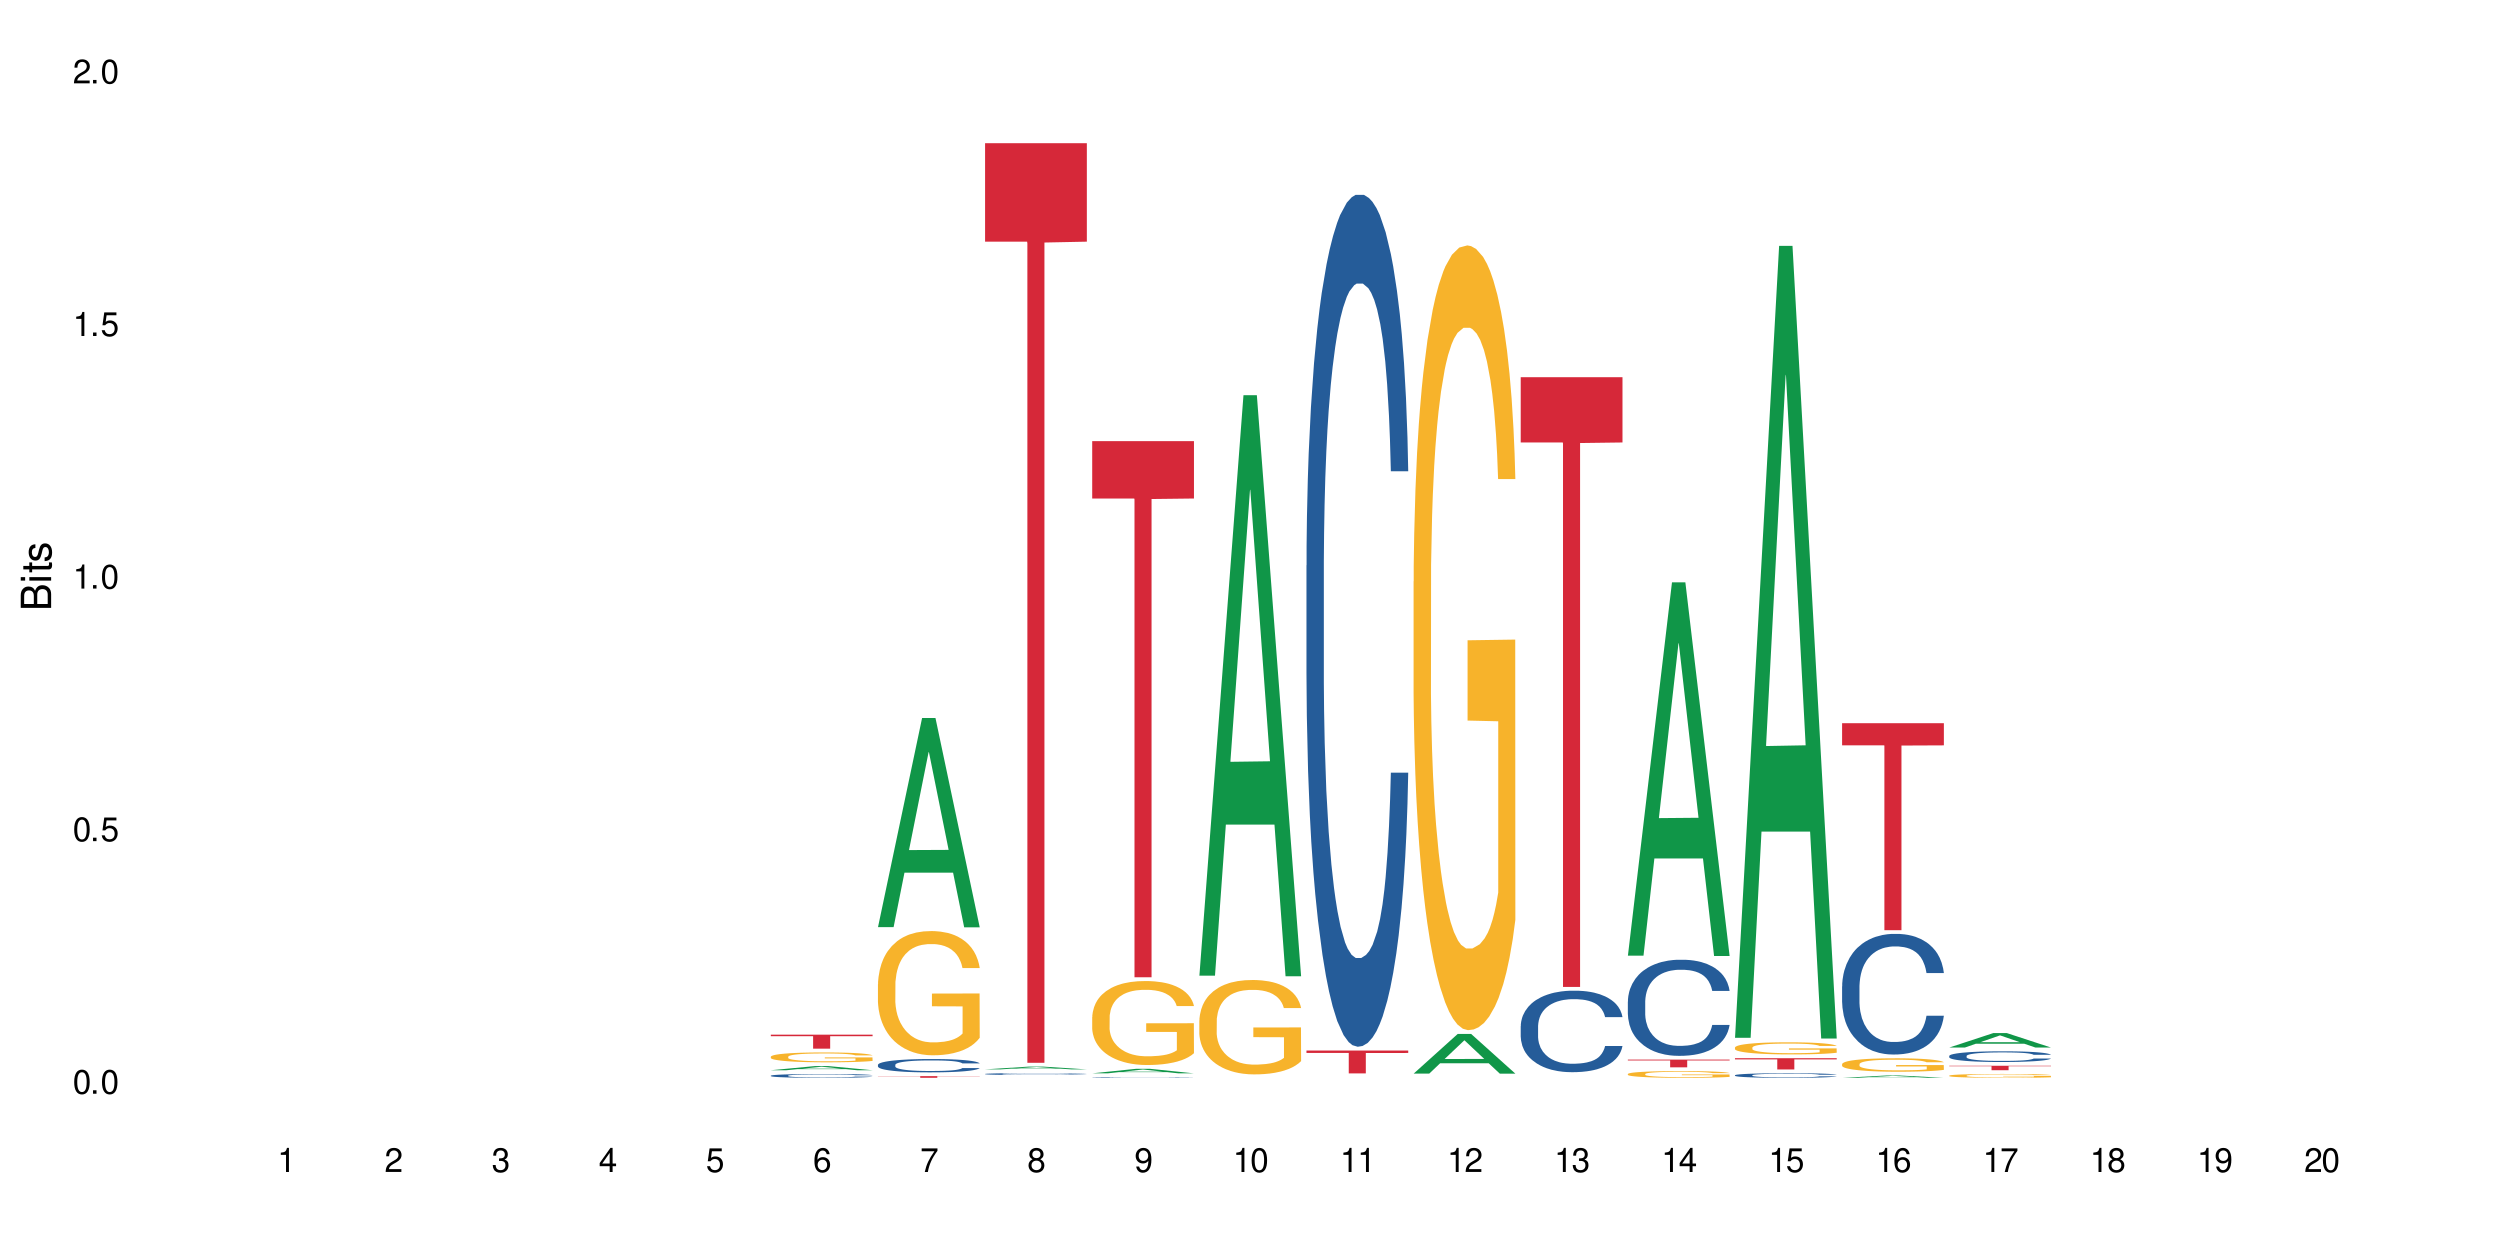 <?xml version="1.0" encoding="UTF-8"?>
<svg xmlns="http://www.w3.org/2000/svg" xmlns:xlink="http://www.w3.org/1999/xlink" width="720" height="360" viewBox="0 0 720 360">
<defs>
<g>
<g id="glyph-0-0">
</g>
<g id="glyph-0-1">
<path d="M 2.641 -6.938 C 2 -6.938 1.422 -6.656 1.078 -6.172 C 0.641 -5.562 0.406 -4.641 0.406 -3.359 C 0.406 -1.016 1.188 0.219 2.641 0.219 C 4.078 0.219 4.859 -1.016 4.859 -3.297 C 4.859 -4.641 4.656 -5.547 4.203 -6.172 C 3.844 -6.656 3.281 -6.938 2.641 -6.938 Z M 2.641 -6.188 C 3.547 -6.188 4 -5.25 4 -3.375 C 4 -1.406 3.562 -0.484 2.625 -0.484 C 1.734 -0.484 1.281 -1.438 1.281 -3.344 C 1.281 -5.25 1.734 -6.188 2.641 -6.188 Z M 2.641 -6.188 "/>
</g>
<g id="glyph-0-2">
<path d="M 1.828 -1 L 0.828 -1 L 0.828 0 L 1.828 0 Z M 1.828 -1 "/>
</g>
<g id="glyph-0-3">
<path d="M 4.562 -6.797 L 1.062 -6.797 L 0.547 -3.094 L 1.328 -3.094 C 1.719 -3.562 2.047 -3.734 2.578 -3.734 C 3.484 -3.734 4.062 -3.109 4.062 -2.094 C 4.062 -1.125 3.484 -0.531 2.578 -0.531 C 1.828 -0.531 1.375 -0.906 1.188 -1.672 L 0.328 -1.672 C 0.453 -1.109 0.547 -0.844 0.75 -0.594 C 1.125 -0.078 1.828 0.219 2.594 0.219 C 3.969 0.219 4.922 -0.781 4.922 -2.219 C 4.922 -3.562 4.031 -4.484 2.719 -4.484 C 2.25 -4.484 1.859 -4.359 1.469 -4.062 L 1.734 -5.969 L 4.562 -5.969 Z M 4.562 -6.797 "/>
</g>
<g id="glyph-0-4">
<path d="M 2.484 -4.938 L 2.484 0 L 3.328 0 L 3.328 -6.938 L 2.766 -6.938 C 2.469 -5.875 2.281 -5.734 0.984 -5.562 L 0.984 -4.938 Z M 2.484 -4.938 "/>
</g>
<g id="glyph-0-5">
<path d="M 4.859 -0.828 L 1.281 -0.828 C 1.359 -1.406 1.672 -1.781 2.5 -2.281 L 3.469 -2.828 C 4.406 -3.344 4.906 -4.062 4.906 -4.906 C 4.906 -5.484 4.672 -6.031 4.266 -6.406 C 3.859 -6.766 3.375 -6.938 2.719 -6.938 C 1.859 -6.938 1.219 -6.625 0.844 -6.031 C 0.609 -5.672 0.5 -5.234 0.484 -4.531 L 1.328 -4.531 C 1.359 -5.016 1.406 -5.281 1.531 -5.516 C 1.75 -5.938 2.188 -6.203 2.703 -6.203 C 3.469 -6.203 4.031 -5.641 4.031 -4.891 C 4.031 -4.344 3.719 -3.859 3.125 -3.516 L 2.234 -3 C 0.812 -2.172 0.406 -1.531 0.328 -0.016 L 4.859 -0.016 Z M 4.859 -0.828 "/>
</g>
<g id="glyph-0-6">
<path d="M 2.125 -3.188 L 2.578 -3.188 C 3.5 -3.188 3.984 -2.766 3.984 -1.922 C 3.984 -1.062 3.469 -0.531 2.594 -0.531 C 1.656 -0.531 1.203 -1 1.156 -2.016 L 0.312 -2.016 C 0.344 -1.453 0.438 -1.094 0.609 -0.781 C 0.953 -0.109 1.625 0.219 2.547 0.219 C 3.953 0.219 4.859 -0.625 4.859 -1.938 C 4.859 -2.828 4.516 -3.297 3.703 -3.594 C 4.344 -3.844 4.656 -4.328 4.656 -5.031 C 4.656 -6.219 3.875 -6.938 2.578 -6.938 C 1.203 -6.938 0.484 -6.172 0.453 -4.703 L 1.297 -4.703 C 1.312 -5.125 1.344 -5.359 1.453 -5.578 C 1.641 -5.969 2.062 -6.203 2.594 -6.203 C 3.344 -6.203 3.797 -5.75 3.797 -5 C 3.797 -4.516 3.609 -4.219 3.25 -4.047 C 3.016 -3.953 2.703 -3.922 2.125 -3.906 Z M 2.125 -3.188 "/>
</g>
<g id="glyph-0-7">
<path d="M 3.141 -1.672 L 3.141 0 L 3.984 0 L 3.984 -1.672 L 4.984 -1.672 L 4.984 -2.438 L 3.984 -2.438 L 3.984 -6.938 L 3.359 -6.938 L 0.266 -2.578 L 0.266 -1.672 Z M 3.141 -2.438 L 1 -2.438 L 3.141 -5.5 Z M 3.141 -2.438 "/>
</g>
<g id="glyph-0-8">
<path d="M 4.781 -5.125 C 4.609 -6.266 3.891 -6.938 2.844 -6.938 C 2.094 -6.938 1.422 -6.578 1.031 -5.953 C 0.594 -5.266 0.406 -4.422 0.406 -3.172 C 0.406 -2 0.578 -1.25 0.984 -0.641 C 1.359 -0.078 1.953 0.219 2.703 0.219 C 3.984 0.219 4.922 -0.75 4.922 -2.094 C 4.922 -3.375 4.062 -4.281 2.844 -4.281 C 2.172 -4.281 1.641 -4.031 1.281 -3.516 C 1.281 -5.234 1.828 -6.188 2.797 -6.188 C 3.391 -6.188 3.797 -5.797 3.938 -5.125 Z M 2.734 -3.531 C 3.547 -3.531 4.062 -2.953 4.062 -2.031 C 4.062 -1.156 3.484 -0.531 2.703 -0.531 C 1.922 -0.531 1.328 -1.188 1.328 -2.078 C 1.328 -2.938 1.906 -3.531 2.734 -3.531 Z M 2.734 -3.531 "/>
</g>
<g id="glyph-0-9">
<path d="M 4.984 -6.797 L 0.438 -6.797 L 0.438 -5.969 L 4.109 -5.969 C 2.5 -3.656 1.828 -2.234 1.328 0 L 2.219 0 C 2.594 -2.172 3.453 -4.047 4.984 -6.094 Z M 4.984 -6.797 "/>
</g>
<g id="glyph-0-10">
<path d="M 3.75 -3.656 C 4.469 -4.094 4.688 -4.438 4.688 -5.078 C 4.688 -6.172 3.844 -6.938 2.641 -6.938 C 1.438 -6.938 0.594 -6.172 0.594 -5.094 C 0.594 -4.438 0.812 -4.094 1.516 -3.656 C 0.734 -3.266 0.359 -2.703 0.359 -1.922 C 0.359 -0.656 1.281 0.219 2.641 0.219 C 3.984 0.219 4.922 -0.656 4.922 -1.922 C 4.922 -2.703 4.531 -3.266 3.75 -3.656 Z M 2.641 -6.188 C 3.359 -6.188 3.812 -5.75 3.812 -5.062 C 3.812 -4.406 3.344 -3.984 2.641 -3.984 C 1.922 -3.984 1.453 -4.406 1.453 -5.078 C 1.453 -5.75 1.922 -6.188 2.641 -6.188 Z M 2.641 -3.266 C 3.484 -3.266 4.062 -2.719 4.062 -1.906 C 4.062 -1.078 3.484 -0.531 2.625 -0.531 C 1.797 -0.531 1.219 -1.094 1.219 -1.906 C 1.219 -2.719 1.781 -3.266 2.641 -3.266 Z M 2.641 -3.266 "/>
</g>
<g id="glyph-0-11">
<path d="M 0.516 -1.578 C 0.672 -0.453 1.406 0.219 2.438 0.219 C 3.188 0.219 3.859 -0.141 4.266 -0.766 C 4.688 -1.453 4.891 -2.297 4.891 -3.547 C 4.891 -4.719 4.703 -5.453 4.312 -6.078 C 3.938 -6.641 3.344 -6.938 2.594 -6.938 C 1.297 -6.938 0.359 -5.969 0.359 -4.625 C 0.359 -3.344 1.234 -2.453 2.453 -2.453 C 3.094 -2.453 3.578 -2.672 4.016 -3.203 C 4 -1.484 3.469 -0.531 2.5 -0.531 C 1.906 -0.531 1.484 -0.906 1.359 -1.578 Z M 2.578 -6.203 C 3.375 -6.203 3.969 -5.531 3.969 -4.641 C 3.969 -3.797 3.391 -3.188 2.547 -3.188 C 1.734 -3.188 1.234 -3.766 1.234 -4.688 C 1.234 -5.562 1.797 -6.203 2.578 -6.203 Z M 2.578 -6.203 "/>
</g>
<g id="glyph-1-0">
</g>
<g id="glyph-1-1">
<path d="M 0 -0.953 L 0 -4.891 C 0 -5.719 -0.234 -6.344 -0.734 -6.797 C -1.188 -7.234 -1.812 -7.469 -2.5 -7.469 C -3.547 -7.469 -4.188 -7 -4.625 -5.875 C -4.984 -6.688 -5.625 -7.094 -6.531 -7.094 C -7.172 -7.094 -7.734 -6.859 -8.141 -6.391 C -8.562 -5.922 -8.75 -5.344 -8.75 -4.5 L -8.75 -0.953 Z M -4.984 -2.062 L -7.766 -2.062 L -7.766 -4.219 C -7.766 -4.844 -7.688 -5.203 -7.453 -5.5 C -7.219 -5.812 -6.859 -5.969 -6.375 -5.969 C -5.891 -5.969 -5.531 -5.812 -5.297 -5.5 C -5.062 -5.203 -4.984 -4.844 -4.984 -4.219 Z M -0.984 -2.062 L -4 -2.062 L -4 -4.781 C -4 -5.766 -3.438 -6.359 -2.484 -6.359 C -1.547 -6.359 -0.984 -5.766 -0.984 -4.781 Z M -0.984 -2.062 "/>
</g>
<g id="glyph-1-2">
<path d="M -6.281 -1.797 L -6.281 -0.797 L 0 -0.797 L 0 -1.797 Z M -8.75 -1.797 L -8.75 -0.797 L -7.484 -0.797 L -7.484 -1.797 Z M -8.75 -1.797 "/>
</g>
<g id="glyph-1-3">
<path d="M -6.281 -3.047 L -6.281 -2.016 L -8.016 -2.016 L -8.016 -1.016 L -6.281 -1.016 L -6.281 -0.172 L -5.469 -0.172 L -5.469 -1.016 L -0.719 -1.016 C -0.078 -1.016 0.281 -1.453 0.281 -2.234 C 0.281 -2.5 0.25 -2.719 0.188 -3.047 L -0.641 -3.047 C -0.609 -2.906 -0.594 -2.766 -0.594 -2.562 C -0.594 -2.141 -0.719 -2.016 -1.156 -2.016 L -5.469 -2.016 L -5.469 -3.047 Z M -6.281 -3.047 "/>
</g>
<g id="glyph-1-4">
<path d="M -4.531 -5.25 C -5.766 -5.25 -6.469 -4.422 -6.469 -2.969 C -6.469 -1.516 -5.719 -0.562 -4.547 -0.562 C -3.562 -0.562 -3.094 -1.062 -2.734 -2.562 L -2.516 -3.484 C -2.344 -4.188 -2.094 -4.469 -1.641 -4.469 C -1.047 -4.469 -0.641 -3.875 -0.641 -3 C -0.641 -2.453 -0.797 -2 -1.062 -1.75 C -1.25 -1.594 -1.422 -1.531 -1.875 -1.469 L -1.875 -0.406 C -0.422 -0.453 0.281 -1.266 0.281 -2.922 C 0.281 -4.5 -0.5 -5.516 -1.719 -5.516 C -2.656 -5.516 -3.172 -4.984 -3.469 -3.734 L -3.703 -2.766 C -3.891 -1.953 -4.156 -1.609 -4.594 -1.609 C -5.188 -1.609 -5.547 -2.125 -5.547 -2.938 C -5.547 -3.75 -5.203 -4.172 -4.531 -4.203 Z M -4.531 -5.25 "/>
</g>
</g>
</defs>
<rect x="-72" y="-36" width="864" height="432" fill="rgb(100%, 100%, 100%)" fill-opacity="1"/>
<path fill-rule="nonzero" fill="rgb(6.275%, 58.824%, 28.235%)" fill-opacity="1" d="M 221.996 308.227 L 222.027 308.227 L 234.711 307.031 L 238.562 307.031 L 251.305 308.23 L 246.828 308.23 L 243.633 307.914 L 229.637 307.914 L 226.504 308.227 L 221.996 308.227 L 230.984 307.785 L 242.352 307.785 L 236.684 307.227 L 236.621 307.223 L 236.559 307.227 L 230.953 307.785 L 230.984 307.785 Z M 221.996 308.227 "/>
<path fill-rule="nonzero" fill="rgb(14.51%, 36.078%, 60%)" fill-opacity="1" d="M 221.996 309.789 L 222.031 309.789 L 222.031 309.766 L 222.137 309.727 L 222.391 309.68 L 222.641 309.645 L 223.281 309.586 L 224.176 309.527 L 225.105 309.484 L 225.785 309.457 L 226.391 309.438 L 227.785 309.398 L 228.68 309.379 L 229.645 309.363 L 230.824 309.348 L 231.684 309.336 L 233.613 309.32 L 235.043 309.312 L 236.148 309.309 L 238.547 309.309 L 239.977 309.312 L 241.012 309.32 L 242.156 309.328 L 243.121 309.336 L 244.801 309.359 L 246.301 309.387 L 246.98 309.402 L 248.055 309.434 L 248.875 309.465 L 249.445 309.492 L 250.09 309.527 L 250.664 309.574 L 251.09 309.625 L 251.305 309.668 L 246.301 309.668 L 246.051 309.629 L 245.766 309.598 L 245.23 309.555 L 244.691 309.527 L 243.941 309.496 L 243.262 309.477 L 242.336 309.457 L 241.512 309.445 L 240.652 309.438 L 239.832 309.43 L 238.258 309.426 L 235.758 309.426 L 234.363 309.434 L 233.613 309.441 L 232.539 309.457 L 231.789 309.469 L 230.895 309.488 L 230.289 309.508 L 229.539 309.535 L 229 309.555 L 228.395 309.59 L 228.035 309.613 L 227.715 309.645 L 227.43 309.676 L 227.215 309.711 L 227.07 309.75 L 227 309.785 L 227 309.941 L 227.07 309.98 L 227.25 310.02 L 227.715 310.082 L 228.395 310.137 L 229.18 310.18 L 229.93 310.211 L 230.359 310.223 L 230.93 310.238 L 231.824 310.258 L 233.113 310.281 L 233.863 310.289 L 235.008 310.297 L 236.188 310.301 L 237.758 310.301 L 239.152 310.297 L 240.082 310.293 L 241.047 310.281 L 242.371 310.266 L 243.191 310.25 L 243.906 310.23 L 244.441 310.211 L 244.801 310.195 L 245.336 310.164 L 245.766 310.129 L 246.086 310.094 L 246.301 310.059 L 251.305 310.059 L 251.09 310.102 L 250.77 310.141 L 250.449 310.168 L 249.949 310.203 L 249.375 310.234 L 248.555 310.27 L 247.875 310.293 L 246.98 310.32 L 246.16 310.34 L 245.266 310.355 L 243.941 310.375 L 243.086 310.387 L 242.156 310.395 L 241.047 310.402 L 239.652 310.41 L 238.152 310.414 L 235.258 310.414 L 234.148 310.41 L 232.684 310.398 L 230.859 310.383 L 229.539 310.363 L 228.5 310.344 L 227.605 310.324 L 226.605 310.297 L 225.32 310.25 L 224.535 310.219 L 223.996 310.188 L 223.391 310.148 L 222.961 310.113 L 222.461 310.059 L 222.102 309.984 L 221.996 309.93 Z M 221.996 309.789 "/>
<path fill-rule="nonzero" fill="rgb(96.863%, 70.196%, 16.863%)" fill-opacity="1" d="M 221.996 304.32 L 222.031 304.32 L 222.031 304.266 L 222.176 304.148 L 222.531 303.988 L 222.996 303.855 L 223.496 303.754 L 223.82 303.699 L 224.355 303.621 L 224.82 303.562 L 226 303.445 L 227.5 303.336 L 228.32 303.289 L 229.25 303.246 L 230.574 303.195 L 231.184 303.18 L 233.039 303.137 L 235.148 303.109 L 237.473 303.102 L 238.547 303.105 L 240.012 303.117 L 242.012 303.145 L 243.156 303.172 L 244.051 303.195 L 244.98 303.23 L 246.121 303.281 L 247.195 303.344 L 248.055 303.406 L 248.91 303.484 L 249.625 303.566 L 250.234 303.66 L 250.77 303.77 L 251.09 303.859 L 251.305 303.949 L 246.336 303.949 L 246.051 303.859 L 245.73 303.789 L 245.195 303.703 L 244.656 303.641 L 244.121 303.59 L 243.121 303.523 L 242.262 303.48 L 241.191 303.445 L 240.152 303.422 L 238.973 303.406 L 238.258 303.402 L 236.363 303.402 L 234.648 303.418 L 233.648 303.441 L 232.934 303.461 L 231.934 303.5 L 231.324 303.531 L 230.969 303.551 L 229.895 303.633 L 229.18 303.707 L 228.785 303.754 L 228.285 303.832 L 227.93 303.902 L 227.535 304.008 L 227.32 304.086 L 227.035 304.262 L 227 304.73 L 227.105 304.828 L 227.32 304.934 L 227.605 305.027 L 228.035 305.129 L 228.465 305.203 L 229.215 305.305 L 229.859 305.371 L 230.359 305.414 L 231.324 305.484 L 231.719 305.508 L 232.648 305.555 L 233.613 305.594 L 234.793 305.625 L 235.688 305.641 L 237.117 305.652 L 238.938 305.652 L 241.082 305.637 L 242.441 305.617 L 243.371 305.594 L 243.977 305.578 L 244.73 305.547 L 245.266 305.523 L 245.766 305.492 L 246.375 305.449 L 246.375 304.828 L 237.543 304.824 L 237.543 304.535 L 251.27 304.531 L 251.305 305.547 L 250.555 305.617 L 249.625 305.688 L 248.73 305.738 L 247.805 305.781 L 246.48 305.832 L 245.406 305.863 L 243.766 305.898 L 242.262 305.922 L 240.691 305.938 L 239.297 305.945 L 237.652 305.949 L 236.188 305.941 L 234.613 305.926 L 233.363 305.906 L 232.219 305.883 L 231.074 305.848 L 229.645 305.793 L 228.715 305.75 L 227.75 305.695 L 226.785 305.629 L 225.926 305.559 L 225.355 305.504 L 224.785 305.441 L 224.176 305.363 L 223.605 305.273 L 223.176 305.195 L 222.781 305.105 L 222.496 305.02 L 222.211 304.902 L 222.066 304.809 L 221.996 304.727 Z M 221.996 304.32 "/>
<path fill-rule="nonzero" fill="rgb(83.922%, 15.686%, 22.353%)" fill-opacity="1" d="M 221.996 297.988 L 251.305 297.988 L 251.305 298.418 L 239.09 298.422 L 239.09 302.02 L 234.176 302.02 L 234.176 298.426 L 234.105 298.418 L 221.996 298.418 Z M 221.996 297.988 "/>
<path fill-rule="nonzero" fill="rgb(6.275%, 58.824%, 28.235%)" fill-opacity="1" d="M 252.848 267.008 L 252.879 266.953 L 265.562 206.785 L 269.414 206.785 L 282.16 267.066 L 277.68 267.066 L 274.488 251.332 L 260.488 251.332 L 257.359 267.008 L 252.848 267.008 L 261.836 244.82 L 273.203 244.766 L 267.535 216.633 L 267.473 216.578 L 267.41 216.746 L 261.805 244.766 L 261.836 244.82 Z M 252.848 267.008 "/>
<path fill-rule="nonzero" fill="rgb(14.51%, 36.078%, 60%)" fill-opacity="1" d="M 252.848 306.676 L 252.883 306.672 L 252.883 306.586 L 252.992 306.453 L 253.242 306.285 L 253.492 306.168 L 254.137 305.961 L 255.027 305.762 L 255.957 305.609 L 256.637 305.516 L 257.246 305.445 L 258.641 305.316 L 259.531 305.25 L 260.496 305.191 L 261.676 305.129 L 262.535 305.094 L 264.465 305.039 L 265.895 305.016 L 267.004 305.004 L 269.398 305.004 L 270.828 305.02 L 271.863 305.035 L 273.008 305.062 L 273.973 305.094 L 275.652 305.172 L 277.156 305.27 L 277.832 305.328 L 278.906 305.438 L 279.727 305.543 L 280.301 305.633 L 280.945 305.762 L 281.516 305.922 L 281.945 306.098 L 282.16 306.25 L 277.156 306.25 L 276.906 306.109 L 276.617 306 L 276.082 305.855 L 275.547 305.754 L 274.797 305.652 L 274.117 305.586 L 273.188 305.52 L 272.363 305.477 L 271.508 305.445 L 270.684 305.426 L 269.113 305.406 L 267.289 305.406 L 266.609 305.41 L 265.215 305.441 L 264.465 305.465 L 263.395 305.512 L 262.641 305.559 L 261.75 305.629 L 261.141 305.688 L 260.391 305.781 L 259.855 305.859 L 259.246 305.977 L 258.891 306.062 L 258.566 306.164 L 258.281 306.277 L 258.066 306.402 L 257.926 306.531 L 257.852 306.656 L 257.852 307.203 L 257.926 307.328 L 258.102 307.477 L 258.566 307.691 L 259.246 307.875 L 260.031 308.023 L 260.785 308.129 L 261.211 308.176 L 261.785 308.234 L 262.68 308.305 L 263.965 308.375 L 264.715 308.402 L 265.859 308.43 L 267.039 308.445 L 268.613 308.445 L 270.004 308.43 L 270.934 308.414 L 271.898 308.387 L 273.223 308.324 L 274.043 308.27 L 274.758 308.203 L 275.297 308.137 L 275.652 308.078 L 276.188 307.969 L 276.617 307.852 L 276.941 307.727 L 277.156 307.609 L 282.16 307.609 L 281.945 307.75 L 281.621 307.887 L 281.301 307.988 L 280.801 308.109 L 280.23 308.219 L 279.406 308.344 L 278.727 308.422 L 277.832 308.512 L 277.012 308.578 L 276.117 308.637 L 274.797 308.707 L 273.938 308.742 L 273.008 308.773 L 271.898 308.801 L 270.508 308.828 L 269.004 308.84 L 267.609 308.844 L 266.109 308.836 L 265 308.824 L 263.535 308.793 L 261.715 308.73 L 260.391 308.664 L 259.355 308.594 L 258.461 308.523 L 257.461 308.43 L 256.172 308.277 L 255.387 308.156 L 254.852 308.059 L 254.242 307.922 L 253.812 307.797 L 253.312 307.602 L 252.957 307.352 L 252.848 307.16 Z M 252.848 306.676 "/>
<path fill-rule="nonzero" fill="rgb(96.863%, 70.196%, 16.863%)" fill-opacity="1" d="M 252.848 283.469 L 252.883 283.438 L 252.883 282.785 L 253.027 281.312 L 253.383 279.289 L 253.848 277.621 L 254.352 276.316 L 254.672 275.629 L 255.207 274.648 L 255.672 273.93 L 256.852 272.461 L 258.352 271.086 L 259.176 270.5 L 260.105 269.941 L 261.426 269.324 L 262.035 269.094 L 263.895 268.57 L 266.004 268.246 L 268.324 268.145 L 269.398 268.18 L 270.863 268.309 L 272.863 268.668 L 274.008 268.996 L 274.902 269.324 L 275.832 269.746 L 276.977 270.402 L 278.047 271.184 L 278.906 271.969 L 279.766 272.949 L 280.48 273.996 L 281.086 275.137 L 281.621 276.512 L 281.945 277.652 L 282.16 278.797 L 277.191 278.797 L 276.906 277.652 L 276.582 276.773 L 276.047 275.695 L 275.512 274.91 L 274.973 274.289 L 273.973 273.438 L 273.117 272.918 L 272.043 272.461 L 271.008 272.164 L 269.828 271.969 L 269.113 271.902 L 267.219 271.902 L 265.5 272.133 L 264.5 272.395 L 263.785 272.656 L 262.785 273.145 L 262.176 273.539 L 261.82 273.797 L 260.746 274.812 L 260.031 275.727 L 259.641 276.348 L 259.141 277.328 L 258.781 278.211 L 258.391 279.516 L 258.176 280.496 L 257.887 282.719 L 257.852 288.598 L 257.961 289.84 L 258.176 291.18 L 258.461 292.355 L 258.891 293.598 L 259.316 294.547 L 260.07 295.82 L 260.711 296.668 L 261.211 297.227 L 262.176 298.109 L 262.57 298.402 L 263.5 298.988 L 264.465 299.445 L 265.645 299.84 L 266.539 300.035 L 267.969 300.199 L 269.793 300.199 L 271.938 300.004 L 273.293 299.742 L 274.223 299.48 L 274.832 299.25 L 275.582 298.891 L 276.117 298.566 L 276.617 298.207 L 277.227 297.648 L 277.227 289.84 L 268.398 289.809 L 268.398 286.148 L 282.121 286.117 L 282.16 298.891 L 281.406 299.773 L 280.48 300.625 L 279.586 301.277 L 278.656 301.832 L 277.332 302.453 L 276.262 302.844 L 274.617 303.301 L 273.117 303.598 L 271.543 303.793 L 270.148 303.891 L 268.504 303.922 L 267.039 303.859 L 265.465 303.66 L 264.215 303.402 L 263.07 303.074 L 261.926 302.648 L 260.496 301.965 L 259.57 301.406 L 258.602 300.723 L 257.637 299.906 L 256.781 299.023 L 256.207 298.336 L 255.637 297.551 L 255.027 296.57 L 254.457 295.461 L 254.027 294.449 L 253.637 293.305 L 253.348 292.227 L 253.062 290.758 L 252.922 289.578 L 252.848 288.566 Z M 252.848 283.469 "/>
<path fill-rule="nonzero" fill="rgb(83.922%, 15.686%, 22.353%)" fill-opacity="1" d="M 252.848 309.926 L 282.16 309.926 L 282.16 309.977 L 269.941 309.98 L 269.941 310.414 L 265.027 310.414 L 265.027 309.98 L 264.957 309.977 L 252.848 309.977 Z M 252.848 309.926 "/>
<path fill-rule="nonzero" fill="rgb(6.275%, 58.824%, 28.235%)" fill-opacity="1" d="M 283.703 307.98 L 283.734 307.98 L 296.414 307.172 L 300.266 307.172 L 313.012 307.984 L 308.535 307.984 L 305.34 307.77 L 291.344 307.77 L 288.211 307.98 L 283.703 307.98 L 292.688 307.684 L 304.055 307.684 L 298.387 307.305 L 298.262 307.305 L 292.656 307.684 L 292.688 307.684 Z M 283.703 307.98 "/>
<path fill-rule="nonzero" fill="rgb(14.51%, 36.078%, 60%)" fill-opacity="1" d="M 283.703 309.301 L 283.738 309.297 L 283.738 309.285 L 283.844 309.27 L 284.094 309.246 L 284.344 309.227 L 284.988 309.199 L 285.883 309.172 L 286.812 309.148 L 287.492 309.137 L 288.098 309.125 L 289.492 309.109 L 290.387 309.098 L 291.352 309.09 L 292.531 309.082 L 293.387 309.078 L 295.316 309.07 L 296.746 309.066 L 297.855 309.062 L 300.25 309.062 L 301.68 309.066 L 302.719 309.07 L 303.859 309.074 L 304.828 309.078 L 306.508 309.086 L 308.008 309.102 L 308.688 309.109 L 309.758 309.125 L 310.582 309.141 L 311.152 309.152 L 311.797 309.172 L 312.367 309.191 L 312.797 309.219 L 313.012 309.238 L 308.008 309.238 L 307.758 309.219 L 307.473 309.203 L 306.934 309.184 L 306.398 309.168 L 305.648 309.156 L 304.969 309.145 L 304.039 309.137 L 303.219 309.129 L 302.359 309.125 L 301.539 309.125 L 299.965 309.121 L 297.465 309.121 L 296.07 309.125 L 295.316 309.129 L 294.246 309.137 L 293.496 309.141 L 292.602 309.152 L 291.992 309.16 L 291.242 309.172 L 290.707 309.184 L 290.098 309.199 L 289.742 309.215 L 289.422 309.227 L 289.133 309.242 L 288.922 309.262 L 288.777 309.277 L 288.707 309.297 L 288.707 309.375 L 288.777 309.391 L 288.957 309.41 L 289.422 309.441 L 290.098 309.469 L 290.887 309.488 L 291.637 309.504 L 292.066 309.512 L 292.637 309.52 L 293.531 309.527 L 294.816 309.539 L 295.57 309.543 L 296.711 309.547 L 300.859 309.547 L 301.789 309.543 L 302.754 309.539 L 304.074 309.531 L 304.898 309.523 L 305.613 309.516 L 306.148 309.504 L 306.508 309.496 L 307.043 309.48 L 307.473 309.465 L 307.793 309.449 L 308.008 309.43 L 313.012 309.43 L 312.797 309.449 L 312.477 309.469 L 312.152 309.484 L 311.652 309.5 L 311.082 309.516 L 310.258 309.535 L 309.582 309.547 L 308.688 309.559 L 307.863 309.566 L 306.973 309.574 L 305.648 309.586 L 304.789 309.59 L 303.859 309.594 L 302.754 309.598 L 301.359 309.602 L 299.859 309.605 L 296.961 309.605 L 295.855 309.602 L 294.391 309.598 L 292.566 309.59 L 291.242 309.578 L 290.207 309.57 L 289.312 309.559 L 288.312 309.547 L 287.027 309.523 L 286.238 309.508 L 285.703 309.492 L 285.094 309.477 L 284.668 309.457 L 284.168 309.43 L 283.809 309.395 L 283.703 309.367 Z M 283.703 309.301 "/>
<path fill-rule="nonzero" fill="rgb(83.922%, 15.686%, 22.353%)" fill-opacity="1" d="M 283.703 41.25 L 313.012 41.25 L 313.012 69.598 L 300.797 69.848 L 300.797 306.09 L 295.883 306.09 L 295.883 70.094 L 295.809 69.598 L 283.703 69.598 Z M 283.703 41.25 "/>
<path fill-rule="nonzero" fill="rgb(6.275%, 58.824%, 28.235%)" fill-opacity="1" d="M 314.555 309.121 L 314.586 309.121 L 327.27 307.809 L 331.121 307.809 L 343.863 309.125 L 339.387 309.125 L 336.191 308.781 L 322.195 308.781 L 319.062 309.121 L 314.555 309.121 L 323.543 308.637 L 334.91 308.637 L 329.242 308.023 L 329.18 308.02 L 329.117 308.023 L 323.512 308.637 L 323.543 308.637 Z M 314.555 309.121 "/>
<path fill-rule="nonzero" fill="rgb(14.51%, 36.078%, 60%)" fill-opacity="1" d="M 314.555 310.297 L 314.59 310.297 L 314.59 310.293 L 314.695 310.285 L 314.949 310.273 L 315.199 310.27 L 315.84 310.258 L 316.734 310.246 L 317.664 310.238 L 318.344 310.234 L 318.949 310.23 L 320.344 310.223 L 321.238 310.219 L 322.203 310.215 L 323.383 310.211 L 324.242 310.211 L 326.172 310.207 L 334.715 310.207 L 335.68 310.211 L 337.359 310.215 L 338.859 310.219 L 339.539 310.223 L 340.613 310.23 L 341.434 310.234 L 342.004 310.238 L 342.648 310.246 L 343.223 310.254 L 343.648 310.266 L 343.863 310.273 L 338.859 310.273 L 338.609 310.266 L 338.324 310.258 L 337.789 310.25 L 337.25 310.246 L 336.5 310.242 L 335.82 310.238 L 334.895 310.234 L 334.07 310.23 L 333.211 310.23 L 332.391 310.227 L 328.316 310.227 L 326.922 310.23 L 326.172 310.23 L 325.098 310.234 L 324.348 310.234 L 323.453 310.238 L 322.848 310.242 L 322.098 310.246 L 321.559 310.254 L 320.953 310.258 L 320.594 310.262 L 320.273 310.27 L 319.988 310.273 L 319.773 310.281 L 319.629 310.289 L 319.559 310.297 L 319.559 310.324 L 319.629 310.332 L 319.809 310.34 L 320.273 310.352 L 320.953 310.363 L 321.738 310.371 L 322.488 310.375 L 322.918 310.379 L 323.492 310.383 L 324.383 310.387 L 325.672 310.391 L 326.422 310.391 L 327.566 310.395 L 331.711 310.395 L 332.641 310.391 L 333.605 310.391 L 334.93 310.387 L 335.75 310.383 L 336.465 310.379 L 337 310.375 L 337.359 310.375 L 337.895 310.367 L 338.324 310.359 L 338.645 310.355 L 338.859 310.348 L 343.863 310.348 L 343.648 310.355 L 343.328 310.363 L 343.008 310.367 L 342.508 310.375 L 341.934 310.383 L 341.113 310.387 L 340.434 310.391 L 339.539 310.398 L 338.719 310.402 L 337.824 310.402 L 336.5 310.406 L 335.645 310.41 L 334.715 310.41 L 333.605 310.414 L 325.242 310.414 L 323.418 310.41 L 322.098 310.406 L 321.059 310.402 L 320.168 310.398 L 319.164 310.395 L 317.879 310.383 L 317.094 310.379 L 316.555 310.371 L 315.949 310.363 L 315.52 310.359 L 315.02 310.348 L 314.66 310.332 L 314.555 310.324 Z M 314.555 310.297 "/>
<path fill-rule="nonzero" fill="rgb(96.863%, 70.196%, 16.863%)" fill-opacity="1" d="M 314.555 292.898 L 314.59 292.875 L 314.59 292.434 L 314.734 291.441 L 315.09 290.07 L 315.555 288.945 L 316.055 288.059 L 316.379 287.598 L 316.914 286.934 L 317.379 286.445 L 318.559 285.453 L 320.059 284.523 L 320.883 284.129 L 321.809 283.754 L 323.133 283.332 L 323.742 283.18 L 325.598 282.824 L 327.707 282.602 L 330.031 282.539 L 331.105 282.559 L 332.57 282.648 L 334.57 282.891 L 335.715 283.113 L 336.609 283.332 L 337.539 283.621 L 338.68 284.062 L 339.754 284.59 L 340.613 285.121 L 341.469 285.785 L 342.184 286.492 L 342.793 287.266 L 343.328 288.191 L 343.648 288.965 L 343.863 289.738 L 338.895 289.738 L 338.609 288.965 L 338.289 288.367 L 337.754 287.641 L 337.215 287.109 L 336.68 286.691 L 335.68 286.117 L 334.82 285.762 L 333.75 285.453 L 332.711 285.254 L 331.531 285.121 L 330.816 285.078 L 328.922 285.078 L 327.207 285.23 L 326.207 285.41 L 325.492 285.586 L 324.492 285.918 L 323.883 286.184 L 323.527 286.359 L 322.453 287.043 L 321.738 287.664 L 321.344 288.082 L 320.844 288.746 L 320.488 289.34 L 320.094 290.227 L 319.879 290.887 L 319.594 292.391 L 319.559 296.367 L 319.664 297.207 L 319.879 298.109 L 320.168 298.906 L 320.594 299.746 L 321.023 300.387 L 321.773 301.246 L 322.418 301.82 L 322.918 302.199 L 323.883 302.793 L 324.277 302.992 L 325.207 303.391 L 326.172 303.699 L 327.352 303.965 L 328.246 304.098 L 329.676 304.207 L 331.496 304.207 L 333.641 304.074 L 335 303.898 L 335.93 303.723 L 336.535 303.566 L 337.289 303.324 L 337.824 303.102 L 338.324 302.859 L 338.934 302.484 L 338.934 297.207 L 330.102 297.184 L 330.102 294.711 L 343.828 294.688 L 343.863 303.324 L 343.113 303.922 L 342.184 304.496 L 341.289 304.938 L 340.363 305.312 L 339.039 305.73 L 337.965 305.996 L 336.324 306.305 L 334.82 306.504 L 333.25 306.637 L 331.855 306.703 L 330.211 306.727 L 328.746 306.684 L 327.172 306.551 L 325.922 306.371 L 324.777 306.152 L 323.633 305.863 L 322.203 305.402 L 321.273 305.023 L 320.309 304.562 L 319.344 304.008 L 318.484 303.414 L 317.914 302.949 L 317.344 302.418 L 316.734 301.758 L 316.164 301.004 L 315.734 300.32 L 315.34 299.547 L 315.055 298.816 L 314.77 297.824 L 314.625 297.027 L 314.555 296.344 Z M 314.555 292.898 "/>
<path fill-rule="nonzero" fill="rgb(83.922%, 15.686%, 22.353%)" fill-opacity="1" d="M 314.555 127.043 L 343.863 127.043 L 343.863 143.57 L 331.648 143.719 L 331.648 281.457 L 326.734 281.457 L 326.734 143.863 L 326.664 143.57 L 314.555 143.57 Z M 314.555 127.043 "/>
<path fill-rule="nonzero" fill="rgb(6.275%, 58.824%, 28.235%)" fill-opacity="1" d="M 345.406 281 L 345.438 280.844 L 358.121 113.809 L 361.973 113.809 L 374.719 281.156 L 370.238 281.156 L 367.047 237.477 L 353.047 237.477 L 349.918 281 L 345.406 281 L 354.395 219.402 L 365.762 219.246 L 360.094 141.152 L 360.031 140.996 L 359.969 141.465 L 354.363 219.246 L 354.395 219.402 Z M 345.406 281 "/>
<path fill-rule="nonzero" fill="rgb(96.863%, 70.196%, 16.863%)" fill-opacity="1" d="M 345.406 293.883 L 345.441 293.859 L 345.441 293.363 L 345.586 292.246 L 345.945 290.707 L 346.406 289.438 L 346.91 288.445 L 347.23 287.926 L 347.766 287.18 L 348.23 286.633 L 349.41 285.516 L 350.91 284.473 L 351.734 284.027 L 352.664 283.605 L 353.984 283.133 L 354.594 282.957 L 356.453 282.562 L 358.562 282.312 L 360.883 282.238 L 361.957 282.262 L 363.422 282.363 L 365.426 282.637 L 366.566 282.883 L 367.461 283.133 L 368.391 283.457 L 369.535 283.953 L 370.605 284.547 L 371.465 285.145 L 372.324 285.891 L 373.039 286.684 L 373.645 287.551 L 374.18 288.594 L 374.504 289.465 L 374.719 290.332 L 369.75 290.332 L 369.465 289.465 L 369.141 288.793 L 368.605 287.973 L 368.07 287.379 L 367.531 286.906 L 366.531 286.262 L 365.676 285.863 L 364.602 285.516 L 363.566 285.293 L 362.387 285.145 L 361.672 285.094 L 359.777 285.094 L 358.062 285.27 L 357.059 285.465 L 356.344 285.664 L 355.344 286.039 L 354.738 286.336 L 354.379 286.535 L 353.309 287.305 L 352.59 288 L 352.199 288.473 L 351.699 289.215 L 351.34 289.887 L 350.949 290.879 L 350.734 291.625 L 350.445 293.312 L 350.41 297.781 L 350.52 298.727 L 350.734 299.742 L 351.02 300.637 L 351.449 301.582 L 351.875 302.301 L 352.629 303.27 L 353.27 303.914 L 353.77 304.336 L 354.738 305.008 L 355.129 305.23 L 356.059 305.676 L 357.023 306.023 L 358.203 306.324 L 359.098 306.473 L 360.527 306.598 L 362.352 306.598 L 364.496 306.449 L 365.852 306.25 L 366.781 306.051 L 367.391 305.875 L 368.141 305.602 L 368.676 305.355 L 369.176 305.082 L 369.785 304.66 L 369.785 298.727 L 360.957 298.699 L 360.957 295.918 L 374.684 295.895 L 374.719 305.602 L 373.969 306.273 L 373.039 306.918 L 372.145 307.414 L 371.215 307.836 L 369.891 308.309 L 368.82 308.609 L 367.176 308.957 L 365.676 309.18 L 364.102 309.328 L 362.707 309.402 L 361.062 309.426 L 359.598 309.379 L 358.023 309.227 L 356.773 309.031 L 355.629 308.781 L 354.484 308.457 L 353.055 307.938 L 352.129 307.516 L 351.16 306.992 L 350.195 306.371 L 349.34 305.703 L 348.766 305.18 L 348.195 304.586 L 347.586 303.84 L 347.016 302.996 L 346.586 302.227 L 346.195 301.355 L 345.906 300.539 L 345.621 299.422 L 345.48 298.527 L 345.406 297.758 Z M 345.406 293.883 "/>
<path fill-rule="nonzero" fill="rgb(14.51%, 36.078%, 60%)" fill-opacity="1" d="M 376.262 162.871 L 376.297 162.645 L 376.297 157.262 L 376.402 148.742 L 376.652 137.977 L 376.902 130.574 L 377.547 117.344 L 378.441 104.559 L 379.371 94.691 L 380.051 88.859 L 380.656 84.375 L 382.051 76.078 L 382.945 71.816 L 383.91 68.004 L 385.09 64.191 L 385.945 61.949 L 387.879 58.359 L 389.309 56.789 L 390.414 56.117 L 392.809 56.117 L 394.238 57.016 L 395.277 58.137 L 396.418 59.93 L 397.387 61.949 L 399.066 66.883 L 400.566 73.16 L 401.246 76.75 L 402.316 83.703 L 403.141 90.43 L 403.711 96.262 L 404.355 104.559 L 404.926 114.652 L 405.355 126.09 L 405.57 135.734 L 400.566 135.734 L 400.316 126.762 L 400.031 119.809 L 399.492 110.613 L 398.957 104.109 L 398.207 97.605 L 397.527 93.344 L 396.598 89.086 L 395.777 86.395 L 394.918 84.375 L 394.098 83.027 L 392.523 81.684 L 390.699 81.684 L 390.023 82.133 L 388.629 83.926 L 387.879 85.496 L 386.805 88.637 L 386.055 91.551 L 385.16 96.035 L 384.555 99.848 L 383.801 105.68 L 383.266 110.84 L 382.66 118.238 L 382.301 123.848 L 381.98 130.125 L 381.691 137.527 L 381.48 145.375 L 381.336 153.676 L 381.266 161.746 L 381.266 196.508 L 381.336 204.582 L 381.516 214.004 L 381.98 227.684 L 382.66 239.57 L 383.445 248.988 L 384.195 255.719 L 384.625 258.855 L 385.195 262.445 L 386.09 266.93 L 387.375 271.414 L 388.129 273.211 L 389.27 275.004 L 390.449 275.902 L 392.023 275.902 L 393.418 275.004 L 394.348 273.883 L 395.312 272.09 L 396.633 268.277 L 397.457 264.688 L 398.172 260.426 L 398.707 256.164 L 399.066 252.578 L 399.602 245.625 L 400.031 238 L 400.352 230.148 L 400.566 222.523 L 405.57 222.523 L 405.355 231.496 L 405.035 240.242 L 404.711 246.746 L 404.211 254.594 L 403.641 261.547 L 402.816 269.398 L 402.141 274.555 L 401.246 280.164 L 400.422 284.422 L 399.531 288.234 L 398.207 292.723 L 397.348 294.965 L 396.418 296.984 L 395.312 298.777 L 393.918 300.348 L 392.418 301.242 L 391.023 301.469 L 389.52 301.02 L 388.414 300.121 L 386.949 298.105 L 385.125 294.066 L 383.801 289.805 L 382.766 285.547 L 381.871 281.059 L 380.871 275.004 L 379.586 265.137 L 378.797 257.512 L 378.262 251.23 L 377.652 242.484 L 377.227 234.637 L 376.727 222.078 L 376.367 206.152 L 376.262 193.82 Z M 376.262 162.871 "/>
<path fill-rule="nonzero" fill="rgb(83.922%, 15.686%, 22.353%)" fill-opacity="1" d="M 376.262 302.551 L 405.57 302.551 L 405.57 303.254 L 393.355 303.262 L 393.355 309.137 L 388.441 309.137 L 388.441 303.266 L 388.367 303.254 L 376.262 303.254 Z M 376.262 302.551 "/>
<path fill-rule="nonzero" fill="rgb(6.275%, 58.824%, 28.235%)" fill-opacity="1" d="M 407.113 309.199 L 407.145 309.191 L 419.828 297.77 L 423.68 297.77 L 436.422 309.211 L 431.945 309.211 L 428.75 306.223 L 414.754 306.223 L 411.621 309.199 L 407.113 309.199 L 416.102 304.988 L 427.469 304.977 L 421.801 299.641 L 421.738 299.629 L 421.676 299.66 L 416.07 304.977 L 416.102 304.988 Z M 407.113 309.199 "/>
<path fill-rule="nonzero" fill="rgb(96.863%, 70.196%, 16.863%)" fill-opacity="1" d="M 407.113 167.48 L 407.148 167.273 L 407.148 163.145 L 407.293 153.859 L 407.648 141.062 L 408.113 130.535 L 408.613 122.277 L 408.938 117.945 L 409.473 111.75 L 409.938 107.211 L 411.117 97.922 L 412.617 89.254 L 413.441 85.539 L 414.367 82.031 L 415.691 78.109 L 416.301 76.664 L 418.156 73.359 L 420.266 71.297 L 422.59 70.676 L 423.664 70.883 L 425.129 71.711 L 427.129 73.98 L 428.273 76.043 L 429.168 78.109 L 430.098 80.789 L 431.242 84.918 L 432.312 89.871 L 433.172 94.828 L 434.027 101.02 L 434.742 107.625 L 435.352 114.848 L 435.887 123.516 L 436.207 130.742 L 436.422 137.965 L 431.453 137.965 L 431.168 130.742 L 430.848 125.168 L 430.312 118.355 L 429.773 113.402 L 429.238 109.48 L 428.238 104.113 L 427.379 100.812 L 426.309 97.922 L 425.27 96.066 L 424.09 94.828 L 423.375 94.414 L 421.48 94.414 L 419.766 95.859 L 418.766 97.508 L 418.051 99.16 L 417.051 102.258 L 416.441 104.734 L 416.086 106.387 L 415.012 112.785 L 414.297 118.562 L 413.906 122.484 L 413.402 128.676 L 413.047 134.25 L 412.652 142.504 L 412.438 148.699 L 412.152 162.734 L 412.117 199.887 L 412.223 207.73 L 412.438 216.191 L 412.727 223.621 L 413.152 231.465 L 413.582 237.449 L 414.332 245.5 L 414.977 250.867 L 415.477 254.375 L 416.441 259.949 L 416.836 261.805 L 417.766 265.523 L 418.73 268.41 L 419.91 270.887 L 420.805 272.125 L 422.234 273.16 L 424.055 273.16 L 426.199 271.922 L 427.559 270.27 L 428.488 268.617 L 429.098 267.172 L 429.848 264.902 L 430.383 262.84 L 430.883 260.566 L 431.492 257.059 L 431.492 207.73 L 422.66 207.523 L 422.66 184.406 L 436.387 184.199 L 436.422 264.902 L 435.672 270.477 L 434.742 275.844 L 433.852 279.969 L 432.922 283.48 L 431.598 287.402 L 430.527 289.879 L 428.883 292.766 L 427.379 294.625 L 425.809 295.863 L 424.414 296.48 L 422.77 296.688 L 421.305 296.277 L 419.73 295.039 L 418.48 293.387 L 417.336 291.32 L 416.191 288.641 L 414.762 284.305 L 413.832 280.797 L 412.867 276.461 L 411.902 271.301 L 411.043 265.727 L 410.473 261.395 L 409.902 256.441 L 409.293 250.246 L 408.723 243.23 L 408.293 236.832 L 407.898 229.609 L 407.613 222.797 L 407.328 213.508 L 407.184 206.078 L 407.113 199.68 Z M 407.113 167.48 "/>
<path fill-rule="nonzero" fill="rgb(14.51%, 36.078%, 60%)" fill-opacity="1" d="M 437.965 295.535 L 438 295.516 L 438 295 L 438.109 294.184 L 438.359 293.156 L 438.609 292.449 L 439.254 291.184 L 440.145 289.961 L 441.074 289.016 L 441.754 288.457 L 442.363 288.027 L 443.758 287.234 L 444.648 286.828 L 445.613 286.465 L 446.793 286.098 L 447.652 285.883 L 449.582 285.543 L 451.012 285.391 L 452.121 285.328 L 454.516 285.328 L 455.945 285.414 L 456.98 285.52 L 458.125 285.691 L 459.09 285.883 L 460.77 286.355 L 462.273 286.957 L 462.949 287.301 L 464.023 287.965 L 464.844 288.609 L 465.418 289.168 L 466.062 289.961 L 466.633 290.926 L 467.062 292.02 L 467.277 292.941 L 462.273 292.941 L 462.023 292.082 L 461.734 291.418 L 461.199 290.539 L 460.664 289.918 L 459.914 289.293 L 459.234 288.887 L 458.305 288.48 L 457.48 288.223 L 456.625 288.027 L 455.801 287.902 L 454.23 287.773 L 452.406 287.773 L 451.727 287.816 L 450.332 287.988 L 449.582 288.137 L 448.512 288.438 L 447.762 288.715 L 446.867 289.145 L 446.258 289.508 L 445.508 290.066 L 444.973 290.559 L 444.363 291.27 L 444.008 291.805 L 443.684 292.406 L 443.398 293.113 L 443.184 293.863 L 443.043 294.656 L 442.969 295.43 L 442.969 298.754 L 443.043 299.527 L 443.219 300.426 L 443.684 301.734 L 444.363 302.871 L 445.152 303.773 L 445.902 304.418 L 446.332 304.719 L 446.902 305.059 L 447.797 305.488 L 449.082 305.918 L 449.832 306.09 L 450.977 306.262 L 452.156 306.348 L 453.73 306.348 L 455.125 306.262 L 456.051 306.152 L 457.02 305.984 L 458.34 305.617 L 459.164 305.273 L 459.879 304.867 L 460.414 304.461 L 460.77 304.117 L 461.309 303.453 L 461.734 302.723 L 462.059 301.973 L 462.273 301.242 L 467.277 301.242 L 467.062 302.102 L 466.738 302.938 L 466.418 303.559 L 465.918 304.309 L 465.348 304.973 L 464.523 305.727 L 463.844 306.219 L 462.949 306.754 L 462.129 307.164 L 461.234 307.527 L 459.914 307.957 L 459.055 308.172 L 458.125 308.363 L 457.02 308.535 L 455.625 308.684 L 454.121 308.77 L 452.727 308.793 L 451.227 308.75 L 450.117 308.664 L 448.652 308.469 L 446.832 308.086 L 445.508 307.676 L 444.473 307.27 L 443.578 306.84 L 442.578 306.262 L 441.289 305.316 L 440.504 304.59 L 439.969 303.988 L 439.359 303.152 L 438.93 302.402 L 438.43 301.199 L 438.074 299.676 L 437.965 298.496 Z M 437.965 295.535 "/>
<path fill-rule="nonzero" fill="rgb(83.922%, 15.686%, 22.353%)" fill-opacity="1" d="M 437.965 108.629 L 467.277 108.629 L 467.277 127.43 L 455.062 127.594 L 455.062 284.246 L 450.145 284.246 L 450.145 127.758 L 450.074 127.43 L 437.965 127.43 Z M 437.965 108.629 "/>
<path fill-rule="nonzero" fill="rgb(6.275%, 58.824%, 28.235%)" fill-opacity="1" d="M 468.82 275.23 L 468.852 275.129 L 481.531 167.711 L 485.383 167.711 L 498.129 275.332 L 493.652 275.332 L 490.457 247.238 L 476.461 247.238 L 473.328 275.23 L 468.82 275.23 L 477.805 235.617 L 489.172 235.516 L 483.504 185.293 L 483.441 185.191 L 483.379 185.496 L 477.773 235.516 L 477.805 235.617 Z M 468.82 275.23 "/>
<path fill-rule="nonzero" fill="rgb(14.51%, 36.078%, 60%)" fill-opacity="1" d="M 468.82 288.453 L 468.855 288.43 L 468.855 287.82 L 468.961 286.859 L 469.211 285.645 L 469.461 284.812 L 470.105 283.32 L 471 281.875 L 471.93 280.766 L 472.609 280.105 L 473.215 279.602 L 474.609 278.664 L 475.504 278.184 L 476.469 277.754 L 477.648 277.324 L 478.504 277.07 L 480.438 276.664 L 481.867 276.488 L 482.973 276.414 L 485.367 276.414 L 486.797 276.512 L 487.836 276.641 L 488.98 276.844 L 489.945 277.07 L 491.625 277.625 L 493.125 278.336 L 493.805 278.738 L 494.875 279.523 L 495.699 280.281 L 496.27 280.941 L 496.914 281.875 L 497.484 283.016 L 497.914 284.305 L 498.129 285.395 L 493.125 285.395 L 492.875 284.383 L 492.59 283.598 L 492.051 282.559 L 491.516 281.828 L 490.766 281.094 L 490.086 280.613 L 489.156 280.133 L 488.336 279.828 L 487.477 279.602 L 486.656 279.449 L 485.082 279.297 L 483.258 279.297 L 482.582 279.348 L 481.188 279.551 L 480.438 279.727 L 479.363 280.082 L 478.613 280.41 L 477.719 280.914 L 477.113 281.344 L 476.359 282.004 L 475.824 282.586 L 475.219 283.422 L 474.859 284.051 L 474.539 284.762 L 474.254 285.598 L 474.039 286.48 L 473.895 287.418 L 473.824 288.328 L 473.824 292.25 L 473.895 293.16 L 474.074 294.223 L 474.539 295.766 L 475.219 297.105 L 476.004 298.168 L 476.754 298.93 L 477.184 299.281 L 477.754 299.688 L 478.648 300.191 L 479.934 300.699 L 480.688 300.902 L 481.828 301.105 L 483.008 301.203 L 484.582 301.203 L 485.977 301.105 L 486.906 300.977 L 487.871 300.773 L 489.191 300.344 L 490.016 299.941 L 490.73 299.461 L 491.266 298.977 L 491.625 298.574 L 492.16 297.789 L 492.59 296.93 L 492.91 296.043 L 493.125 295.184 L 498.129 295.184 L 497.914 296.195 L 497.594 297.184 L 497.27 297.914 L 496.77 298.801 L 496.199 299.586 L 495.375 300.473 L 494.699 301.055 L 493.805 301.684 L 492.98 302.168 L 492.09 302.598 L 490.766 303.102 L 489.906 303.355 L 488.98 303.582 L 487.871 303.785 L 486.477 303.961 L 484.977 304.062 L 483.582 304.09 L 482.078 304.039 L 480.973 303.938 L 479.508 303.711 L 477.684 303.254 L 476.359 302.773 L 475.324 302.293 L 474.43 301.785 L 473.43 301.105 L 472.145 299.992 L 471.355 299.129 L 470.82 298.422 L 470.211 297.434 L 469.785 296.551 L 469.285 295.133 L 468.926 293.336 L 468.82 291.945 Z M 468.82 288.453 "/>
<path fill-rule="nonzero" fill="rgb(96.863%, 70.196%, 16.863%)" fill-opacity="1" d="M 468.82 309.309 L 468.855 309.305 L 468.855 309.27 L 468.996 309.191 L 469.355 309.082 L 469.82 308.988 L 470.32 308.918 L 470.641 308.883 L 471.18 308.828 L 471.645 308.789 L 472.82 308.711 L 474.324 308.637 L 475.145 308.605 L 476.074 308.574 L 477.398 308.539 L 478.004 308.527 L 479.863 308.5 L 481.973 308.48 L 484.297 308.477 L 485.367 308.48 L 486.832 308.484 L 488.836 308.504 L 489.98 308.523 L 490.875 308.539 L 491.801 308.562 L 492.945 308.598 L 494.02 308.641 L 494.875 308.684 L 495.734 308.738 L 496.449 308.793 L 497.059 308.855 L 497.594 308.93 L 497.914 308.992 L 498.129 309.055 L 493.16 309.055 L 492.875 308.992 L 492.555 308.945 L 492.016 308.887 L 491.48 308.844 L 490.945 308.809 L 489.945 308.762 L 489.086 308.734 L 488.012 308.711 L 486.977 308.695 L 485.797 308.684 L 485.082 308.68 L 483.188 308.68 L 481.473 308.691 L 480.473 308.707 L 479.758 308.723 L 478.754 308.746 L 478.148 308.77 L 477.789 308.781 L 476.719 308.84 L 476.004 308.887 L 475.609 308.922 L 475.109 308.973 L 474.754 309.023 L 474.359 309.094 L 474.145 309.145 L 473.859 309.266 L 473.824 309.586 L 473.93 309.652 L 474.145 309.727 L 474.43 309.789 L 474.859 309.855 L 475.289 309.906 L 476.039 309.977 L 476.684 310.023 L 477.184 310.051 L 478.148 310.102 L 478.543 310.117 L 479.469 310.148 L 480.438 310.172 L 481.617 310.195 L 482.508 310.203 L 483.938 310.215 L 485.762 310.215 L 487.906 310.203 L 489.266 310.188 L 490.195 310.176 L 490.801 310.164 L 491.551 310.145 L 492.09 310.125 L 492.59 310.105 L 493.195 310.074 L 493.195 309.652 L 484.367 309.652 L 484.367 309.453 L 498.094 309.449 L 498.129 310.145 L 497.379 310.191 L 496.449 310.238 L 495.555 310.273 L 494.625 310.301 L 493.305 310.336 L 492.23 310.355 L 490.586 310.383 L 489.086 310.398 L 487.512 310.41 L 486.117 310.414 L 484.477 310.414 L 483.008 310.41 L 481.438 310.402 L 480.184 310.387 L 479.043 310.371 L 477.898 310.348 L 476.469 310.309 L 475.539 310.277 L 474.574 310.242 L 473.609 310.199 L 472.75 310.148 L 472.18 310.113 L 471.605 310.07 L 471 310.016 L 470.426 309.957 L 470 309.902 L 469.605 309.84 L 469.32 309.781 L 469.035 309.703 L 468.891 309.637 L 468.82 309.582 Z M 468.82 309.309 "/>
<path fill-rule="nonzero" fill="rgb(83.922%, 15.686%, 22.353%)" fill-opacity="1" d="M 468.82 305.168 L 498.129 305.168 L 498.129 305.406 L 485.914 305.41 L 485.914 307.395 L 481 307.395 L 481 305.414 L 480.926 305.406 L 468.82 305.406 Z M 468.82 305.168 "/>
<path fill-rule="nonzero" fill="rgb(6.275%, 58.824%, 28.235%)" fill-opacity="1" d="M 499.672 298.887 L 499.703 298.676 L 512.387 70.805 L 516.238 70.805 L 528.98 299.102 L 524.504 299.102 L 521.309 239.508 L 507.312 239.508 L 504.18 298.887 L 499.672 298.887 L 508.66 214.859 L 520.027 214.645 L 514.359 108.105 L 514.297 107.891 L 514.234 108.531 L 508.629 214.645 L 508.66 214.859 Z M 499.672 298.887 "/>
<path fill-rule="nonzero" fill="rgb(14.51%, 36.078%, 60%)" fill-opacity="1" d="M 499.672 309.668 L 499.707 309.664 L 499.707 309.637 L 499.816 309.59 L 500.066 309.531 L 500.316 309.492 L 500.957 309.422 L 501.852 309.352 L 502.781 309.297 L 503.461 309.266 L 504.066 309.242 L 505.461 309.199 L 506.355 309.176 L 507.32 309.152 L 508.5 309.133 L 509.359 309.121 L 511.289 309.102 L 512.719 309.094 L 513.828 309.09 L 516.223 309.09 L 517.652 309.094 L 518.688 309.102 L 519.832 309.109 L 520.797 309.121 L 522.477 309.148 L 523.977 309.18 L 524.656 309.199 L 525.73 309.238 L 526.551 309.273 L 527.125 309.305 L 527.766 309.352 L 528.34 309.406 L 528.77 309.469 L 528.98 309.52 L 523.977 309.52 L 523.727 309.473 L 523.441 309.434 L 522.906 309.383 L 522.371 309.348 L 521.617 309.312 L 520.941 309.289 L 520.012 309.266 L 519.188 309.254 L 518.332 309.242 L 517.508 309.234 L 515.934 309.227 L 514.113 309.227 L 513.434 309.23 L 512.039 309.238 L 511.289 309.25 L 510.215 309.266 L 509.465 309.281 L 508.57 309.305 L 507.965 309.324 L 507.215 309.355 L 506.676 309.387 L 506.07 309.426 L 505.711 309.457 L 505.391 309.488 L 505.105 309.531 L 504.891 309.57 L 504.746 309.617 L 504.676 309.66 L 504.676 309.848 L 504.746 309.891 L 504.926 309.941 L 505.391 310.016 L 506.07 310.082 L 506.855 310.133 L 507.605 310.168 L 508.035 310.184 L 508.609 310.203 L 509.5 310.23 L 510.789 310.254 L 511.539 310.262 L 512.684 310.273 L 513.863 310.277 L 515.434 310.277 L 516.828 310.273 L 517.758 310.266 L 518.723 310.258 L 520.047 310.234 L 520.867 310.215 L 521.582 310.195 L 522.121 310.172 L 522.477 310.152 L 523.012 310.113 L 523.441 310.074 L 523.762 310.031 L 523.977 309.988 L 528.98 309.988 L 528.77 310.039 L 528.445 310.086 L 528.125 310.121 L 527.625 310.16 L 527.051 310.199 L 526.23 310.242 L 525.551 310.27 L 524.656 310.301 L 523.836 310.324 L 522.941 310.344 L 521.617 310.367 L 520.762 310.379 L 519.832 310.391 L 518.723 310.402 L 517.328 310.41 L 515.828 310.414 L 512.934 310.414 L 511.824 310.406 L 510.359 310.398 L 508.535 310.375 L 507.215 310.352 L 506.176 310.328 L 505.285 310.305 L 504.281 310.273 L 502.996 310.219 L 502.211 310.18 L 501.672 310.145 L 501.066 310.098 L 500.637 310.055 L 500.137 309.984 L 499.777 309.898 L 499.672 309.832 Z M 499.672 309.668 "/>
<path fill-rule="nonzero" fill="rgb(96.863%, 70.196%, 16.863%)" fill-opacity="1" d="M 499.672 301.68 L 499.707 301.676 L 499.707 301.613 L 499.852 301.469 L 500.207 301.27 L 500.672 301.109 L 501.172 300.98 L 501.496 300.914 L 502.031 300.82 L 502.496 300.75 L 503.676 300.605 L 505.176 300.473 L 506 300.414 L 506.93 300.359 L 508.25 300.297 L 508.859 300.277 L 510.715 300.227 L 512.824 300.195 L 515.148 300.184 L 516.223 300.188 L 517.688 300.199 L 519.688 300.234 L 520.832 300.266 L 521.727 300.297 L 522.656 300.34 L 523.801 300.402 L 524.871 300.48 L 525.73 300.559 L 526.586 300.652 L 527.301 300.754 L 527.91 300.867 L 528.445 301 L 528.77 301.113 L 528.98 301.223 L 524.012 301.223 L 523.727 301.113 L 523.406 301.027 L 522.871 300.922 L 522.332 300.844 L 521.797 300.785 L 520.797 300.699 L 519.938 300.648 L 518.867 300.605 L 517.828 300.574 L 516.648 300.559 L 515.934 300.551 L 514.039 300.551 L 512.324 300.574 L 511.324 300.598 L 510.609 300.625 L 509.609 300.672 L 509 300.711 L 508.645 300.734 L 507.57 300.836 L 506.855 300.922 L 506.465 300.984 L 505.961 301.078 L 505.605 301.168 L 505.211 301.293 L 504.996 301.391 L 504.711 301.605 L 504.676 302.18 L 504.785 302.301 L 504.996 302.434 L 505.285 302.547 L 505.711 302.668 L 506.141 302.762 L 506.891 302.887 L 507.535 302.969 L 508.035 303.023 L 509 303.109 L 509.395 303.137 L 510.324 303.195 L 511.289 303.238 L 512.469 303.277 L 513.363 303.297 L 514.793 303.312 L 516.613 303.312 L 518.758 303.293 L 520.117 303.27 L 521.047 303.242 L 521.656 303.219 L 522.406 303.184 L 522.941 303.152 L 523.441 303.117 L 524.051 303.062 L 524.051 302.301 L 515.219 302.297 L 515.219 301.941 L 528.945 301.938 L 528.98 303.184 L 528.23 303.27 L 527.301 303.355 L 526.41 303.418 L 525.48 303.473 L 524.156 303.531 L 523.086 303.57 L 521.441 303.617 L 519.938 303.645 L 518.367 303.664 L 516.973 303.672 L 515.328 303.676 L 513.863 303.668 L 512.289 303.652 L 511.039 303.625 L 509.895 303.594 L 508.75 303.551 L 507.32 303.484 L 506.391 303.43 L 505.426 303.363 L 504.461 303.285 L 503.605 303.199 L 503.031 303.129 L 502.461 303.055 L 501.852 302.957 L 501.281 302.852 L 500.852 302.75 L 500.457 302.641 L 500.172 302.535 L 499.887 302.391 L 499.742 302.277 L 499.672 302.176 Z M 499.672 301.68 "/>
<path fill-rule="nonzero" fill="rgb(83.922%, 15.686%, 22.353%)" fill-opacity="1" d="M 499.672 304.758 L 528.98 304.758 L 528.98 305.105 L 516.766 305.109 L 516.766 308.008 L 511.852 308.008 L 511.852 305.109 L 511.781 305.105 L 499.672 305.105 Z M 499.672 304.758 "/>
<path fill-rule="nonzero" fill="rgb(6.275%, 58.824%, 28.235%)" fill-opacity="1" d="M 530.523 310.414 L 530.555 310.414 L 543.238 309.742 L 547.09 309.742 L 559.836 310.414 L 555.355 310.414 L 552.164 310.238 L 538.164 310.238 L 535.035 310.414 L 530.523 310.414 L 539.512 310.168 L 550.879 310.168 L 545.211 309.852 L 545.086 309.852 L 539.48 310.168 L 539.512 310.168 Z M 530.523 310.414 "/>
<path fill-rule="nonzero" fill="rgb(14.51%, 36.078%, 60%)" fill-opacity="1" d="M 530.523 284.086 L 530.559 284.055 L 530.559 283.293 L 530.668 282.086 L 530.918 280.562 L 531.168 279.512 L 531.812 277.641 L 532.707 275.828 L 533.633 274.434 L 534.312 273.609 L 534.922 272.973 L 536.316 271.797 L 537.207 271.195 L 538.176 270.656 L 539.355 270.113 L 540.211 269.797 L 542.141 269.289 L 543.57 269.066 L 544.68 268.973 L 547.074 268.973 L 548.504 269.098 L 549.539 269.258 L 550.684 269.512 L 551.648 269.797 L 553.328 270.496 L 554.832 271.387 L 555.512 271.895 L 556.582 272.879 L 557.406 273.828 L 557.977 274.656 L 558.621 275.828 L 559.191 277.258 L 559.621 278.879 L 559.836 280.242 L 554.832 280.242 L 554.582 278.973 L 554.293 277.988 L 553.758 276.688 L 553.223 275.766 L 552.473 274.848 L 551.793 274.242 L 550.863 273.641 L 550.043 273.258 L 549.184 272.973 L 548.359 272.781 L 546.789 272.59 L 544.965 272.59 L 544.285 272.656 L 542.891 272.91 L 542.141 273.133 L 541.07 273.574 L 540.32 273.988 L 539.426 274.625 L 538.816 275.164 L 538.066 275.988 L 537.531 276.719 L 536.922 277.766 L 536.566 278.559 L 536.242 279.449 L 535.957 280.496 L 535.742 281.609 L 535.602 282.785 L 535.527 283.926 L 535.527 288.848 L 535.602 289.992 L 535.777 291.324 L 536.242 293.262 L 536.922 294.945 L 537.711 296.277 L 538.461 297.23 L 538.891 297.676 L 539.461 298.184 L 540.355 298.816 L 541.641 299.453 L 542.391 299.707 L 543.535 299.961 L 544.715 300.086 L 546.289 300.086 L 547.684 299.961 L 548.609 299.801 L 549.578 299.547 L 550.898 299.008 L 551.723 298.5 L 552.438 297.895 L 552.973 297.293 L 553.328 296.785 L 553.867 295.801 L 554.293 294.723 L 554.617 293.609 L 554.832 292.531 L 559.836 292.531 L 559.621 293.801 L 559.297 295.039 L 558.977 295.961 L 558.477 297.07 L 557.906 298.055 L 557.082 299.168 L 556.402 299.895 L 555.512 300.691 L 554.688 301.293 L 553.793 301.832 L 552.473 302.469 L 551.613 302.785 L 550.684 303.07 L 549.578 303.324 L 548.184 303.547 L 546.68 303.676 L 545.285 303.707 L 543.785 303.645 L 542.68 303.516 L 541.211 303.23 L 539.391 302.66 L 538.066 302.055 L 537.031 301.453 L 536.137 300.816 L 535.137 299.961 L 533.848 298.562 L 533.062 297.484 L 532.527 296.594 L 531.918 295.355 L 531.488 294.246 L 530.988 292.469 L 530.633 290.211 L 530.523 288.465 Z M 530.523 284.086 "/>
<path fill-rule="nonzero" fill="rgb(96.863%, 70.196%, 16.863%)" fill-opacity="1" d="M 530.523 306.445 L 530.559 306.441 L 530.559 306.371 L 530.703 306.215 L 531.062 305.992 L 531.527 305.812 L 532.027 305.672 L 532.348 305.598 L 532.883 305.492 L 533.348 305.414 L 534.527 305.254 L 536.031 305.105 L 536.852 305.043 L 537.781 304.98 L 539.102 304.914 L 539.711 304.891 L 541.57 304.832 L 543.68 304.797 L 546 304.789 L 547.074 304.789 L 548.539 304.805 L 550.543 304.844 L 551.684 304.879 L 552.578 304.914 L 553.508 304.961 L 554.652 305.031 L 555.723 305.117 L 556.582 305.203 L 557.441 305.309 L 558.156 305.422 L 558.762 305.543 L 559.297 305.691 L 559.621 305.816 L 559.836 305.941 L 554.867 305.941 L 554.582 305.816 L 554.258 305.723 L 553.723 305.605 L 553.188 305.52 L 552.648 305.453 L 551.648 305.359 L 550.793 305.305 L 549.719 305.254 L 548.684 305.223 L 547.504 305.203 L 546.789 305.195 L 544.895 305.195 L 543.18 305.219 L 542.176 305.246 L 541.461 305.277 L 540.461 305.328 L 539.855 305.371 L 539.496 305.398 L 538.426 305.508 L 537.711 305.609 L 537.316 305.676 L 536.816 305.781 L 536.457 305.875 L 536.066 306.02 L 535.852 306.125 L 535.566 306.363 L 535.527 307 L 535.637 307.137 L 535.852 307.281 L 536.137 307.41 L 536.566 307.543 L 536.996 307.645 L 537.746 307.785 L 538.387 307.875 L 538.891 307.938 L 539.855 308.031 L 540.246 308.062 L 541.176 308.125 L 542.141 308.176 L 543.32 308.219 L 544.215 308.238 L 545.645 308.258 L 547.469 308.258 L 549.613 308.234 L 550.969 308.207 L 551.898 308.18 L 552.508 308.156 L 553.258 308.117 L 553.793 308.082 L 554.293 308.043 L 554.902 307.98 L 554.902 307.137 L 546.074 307.133 L 546.074 306.738 L 559.801 306.734 L 559.836 308.117 L 559.086 308.211 L 558.156 308.305 L 557.262 308.375 L 556.332 308.434 L 555.008 308.5 L 553.938 308.543 L 552.293 308.594 L 550.793 308.625 L 549.219 308.648 L 547.824 308.656 L 546.18 308.66 L 544.715 308.652 L 543.141 308.633 L 541.891 308.605 L 540.746 308.57 L 539.605 308.523 L 538.176 308.449 L 537.246 308.387 L 536.281 308.312 L 535.312 308.227 L 534.457 308.129 L 533.883 308.055 L 533.312 307.973 L 532.707 307.863 L 532.133 307.746 L 531.703 307.637 L 531.312 307.512 L 531.023 307.395 L 530.738 307.234 L 530.598 307.109 L 530.523 307 Z M 530.523 306.445 "/>
<path fill-rule="nonzero" fill="rgb(83.922%, 15.686%, 22.353%)" fill-opacity="1" d="M 530.523 208.281 L 559.836 208.281 L 559.836 214.664 L 547.621 214.719 L 547.621 267.891 L 542.703 267.891 L 542.703 214.773 L 542.633 214.664 L 530.523 214.664 Z M 530.523 208.281 "/>
<path fill-rule="nonzero" fill="rgb(6.275%, 58.824%, 28.235%)" fill-opacity="1" d="M 561.379 301.691 L 561.41 301.688 L 574.09 297.52 L 577.941 297.52 L 590.688 301.695 L 586.211 301.695 L 583.016 300.605 L 569.02 300.605 L 565.887 301.691 L 561.379 301.691 L 570.363 300.156 L 581.73 300.152 L 576.062 298.203 L 576 298.199 L 575.938 298.211 L 570.332 300.152 L 570.363 300.156 Z M 561.379 301.691 "/>
<path fill-rule="nonzero" fill="rgb(14.51%, 36.078%, 60%)" fill-opacity="1" d="M 561.379 304.117 L 561.414 304.113 L 561.414 304.047 L 561.52 303.941 L 561.77 303.805 L 562.02 303.711 L 562.664 303.547 L 563.559 303.387 L 564.488 303.262 L 565.168 303.188 L 565.773 303.133 L 567.168 303.027 L 568.062 302.973 L 569.027 302.926 L 570.207 302.879 L 571.062 302.848 L 572.996 302.805 L 574.426 302.785 L 575.531 302.777 L 577.926 302.777 L 579.355 302.789 L 580.395 302.801 L 581.539 302.824 L 582.504 302.848 L 584.184 302.91 L 585.684 302.988 L 586.363 303.035 L 587.434 303.121 L 588.258 303.207 L 588.828 303.281 L 589.473 303.387 L 590.043 303.512 L 590.473 303.656 L 590.688 303.777 L 585.684 303.777 L 585.434 303.664 L 585.148 303.578 L 584.613 303.461 L 584.074 303.379 L 583.324 303.297 L 582.645 303.242 L 581.715 303.191 L 580.895 303.156 L 580.035 303.133 L 579.215 303.113 L 577.641 303.098 L 575.816 303.098 L 575.141 303.102 L 573.746 303.125 L 572.996 303.145 L 571.922 303.184 L 571.172 303.223 L 570.277 303.277 L 569.672 303.324 L 568.918 303.398 L 568.383 303.465 L 567.777 303.559 L 567.418 303.629 L 567.098 303.707 L 566.812 303.801 L 566.598 303.898 L 566.453 304.004 L 566.383 304.105 L 566.383 304.539 L 566.453 304.641 L 566.633 304.762 L 567.098 304.934 L 567.777 305.082 L 568.562 305.199 L 569.312 305.285 L 569.742 305.324 L 570.312 305.367 L 571.207 305.426 L 572.492 305.48 L 573.246 305.504 L 574.387 305.527 L 575.566 305.539 L 577.141 305.539 L 578.535 305.527 L 579.465 305.512 L 580.43 305.492 L 581.75 305.441 L 582.574 305.398 L 583.289 305.344 L 583.824 305.289 L 584.184 305.246 L 584.719 305.156 L 585.148 305.062 L 585.469 304.965 L 585.684 304.867 L 590.688 304.867 L 590.473 304.98 L 590.152 305.09 L 589.828 305.172 L 589.328 305.27 L 588.758 305.359 L 587.938 305.457 L 587.258 305.52 L 586.363 305.59 L 585.539 305.645 L 584.648 305.691 L 583.324 305.75 L 582.465 305.777 L 581.539 305.805 L 580.43 305.824 L 579.035 305.844 L 577.535 305.855 L 576.141 305.859 L 574.641 305.855 L 573.531 305.844 L 572.066 305.816 L 570.242 305.766 L 568.918 305.715 L 567.883 305.66 L 566.988 305.602 L 565.988 305.527 L 564.703 305.402 L 563.914 305.309 L 563.379 305.227 L 562.773 305.117 L 562.344 305.02 L 561.844 304.863 L 561.484 304.66 L 561.379 304.508 Z M 561.379 304.117 "/>
<path fill-rule="nonzero" fill="rgb(96.863%, 70.196%, 16.863%)" fill-opacity="1" d="M 561.379 309.777 L 561.414 309.777 L 561.414 309.758 L 561.555 309.711 L 561.914 309.648 L 562.379 309.598 L 562.879 309.555 L 563.199 309.535 L 563.738 309.504 L 564.203 309.48 L 565.383 309.438 L 566.883 309.395 L 567.703 309.375 L 568.633 309.359 L 569.957 309.34 L 570.562 309.332 L 572.422 309.316 L 574.531 309.305 L 576.855 309.301 L 577.926 309.305 L 579.395 309.309 L 581.395 309.32 L 582.539 309.328 L 583.434 309.34 L 584.359 309.352 L 585.504 309.371 L 586.578 309.398 L 587.434 309.422 L 588.293 309.453 L 589.008 309.484 L 589.617 309.52 L 590.152 309.562 L 590.473 309.598 L 590.688 309.633 L 585.719 309.633 L 585.434 309.598 L 585.113 309.57 L 584.574 309.535 L 584.039 309.512 L 583.504 309.492 L 582.504 309.469 L 581.645 309.449 L 580.57 309.438 L 579.535 309.426 L 578.355 309.422 L 577.641 309.418 L 575.746 309.418 L 574.031 309.426 L 573.031 309.434 L 572.316 309.441 L 571.316 309.457 L 570.707 309.469 L 570.348 309.477 L 569.277 309.508 L 568.562 309.539 L 568.168 309.559 L 567.668 309.59 L 567.312 309.617 L 566.918 309.656 L 566.703 309.688 L 566.418 309.754 L 566.383 309.938 L 566.488 309.977 L 566.703 310.02 L 566.988 310.055 L 567.418 310.094 L 567.848 310.125 L 568.598 310.164 L 569.242 310.191 L 569.742 310.207 L 570.707 310.234 L 571.102 310.242 L 572.031 310.262 L 572.996 310.277 L 574.176 310.289 L 575.066 310.293 L 576.496 310.301 L 578.32 310.301 L 580.465 310.293 L 581.824 310.285 L 582.754 310.277 L 583.359 310.27 L 584.109 310.258 L 584.648 310.25 L 585.148 310.238 L 585.754 310.219 L 585.754 309.977 L 576.926 309.977 L 576.926 309.863 L 590.652 309.863 L 590.688 310.258 L 589.938 310.285 L 589.008 310.312 L 588.113 310.332 L 587.184 310.352 L 585.863 310.371 L 584.789 310.383 L 583.145 310.395 L 581.645 310.406 L 580.07 310.41 L 578.68 310.414 L 575.566 310.414 L 573.996 310.406 L 572.746 310.398 L 571.602 310.391 L 570.457 310.375 L 569.027 310.355 L 568.098 310.336 L 567.133 310.316 L 566.168 310.289 L 565.309 310.262 L 564.738 310.242 L 564.164 310.219 L 563.559 310.188 L 562.984 310.152 L 562.559 310.121 L 562.164 310.086 L 561.879 310.051 L 561.594 310.004 L 561.449 309.969 L 561.379 309.938 Z M 561.379 309.777 "/>
<path fill-rule="nonzero" fill="rgb(83.922%, 15.686%, 22.353%)" fill-opacity="1" d="M 561.379 306.941 L 590.688 306.941 L 590.688 307.078 L 578.473 307.078 L 578.473 308.223 L 573.559 308.223 L 573.559 307.078 L 561.379 307.078 Z M 561.379 306.941 "/>
<g fill="rgb(0%, 0%, 0%)" fill-opacity="1">
<use xlink:href="#glyph-0-1" x="20.965" y="314.993"/>
<use xlink:href="#glyph-0-2" x="25.965" y="314.993"/>
<use xlink:href="#glyph-0-1" x="28.965" y="314.993"/>
</g>
<g fill="rgb(0%, 0%, 0%)" fill-opacity="1">
<use xlink:href="#glyph-0-1" x="20.965" y="242.251"/>
<use xlink:href="#glyph-0-2" x="25.965" y="242.251"/>
<use xlink:href="#glyph-0-3" x="28.965" y="242.251"/>
</g>
<g fill="rgb(0%, 0%, 0%)" fill-opacity="1">
<use xlink:href="#glyph-0-4" x="20.965" y="169.509"/>
<use xlink:href="#glyph-0-2" x="25.965" y="169.509"/>
<use xlink:href="#glyph-0-1" x="28.965" y="169.509"/>
</g>
<g fill="rgb(0%, 0%, 0%)" fill-opacity="1">
<use xlink:href="#glyph-0-4" x="20.965" y="96.767"/>
<use xlink:href="#glyph-0-2" x="25.965" y="96.767"/>
<use xlink:href="#glyph-0-3" x="28.965" y="96.767"/>
</g>
<g fill="rgb(0%, 0%, 0%)" fill-opacity="1">
<use xlink:href="#glyph-0-5" x="20.965" y="24.024"/>
<use xlink:href="#glyph-0-2" x="25.965" y="24.024"/>
<use xlink:href="#glyph-0-1" x="28.965" y="24.024"/>
</g>
<g fill="rgb(0%, 0%, 0%)" fill-opacity="1">
<use xlink:href="#glyph-0-4" x="79.887" y="337.532"/>
</g>
<g fill="rgb(0%, 0%, 0%)" fill-opacity="1">
<use xlink:href="#glyph-0-5" x="110.738" y="337.532"/>
</g>
<g fill="rgb(0%, 0%, 0%)" fill-opacity="1">
<use xlink:href="#glyph-0-6" x="141.594" y="337.532"/>
</g>
<g fill="rgb(0%, 0%, 0%)" fill-opacity="1">
<use xlink:href="#glyph-0-7" x="172.445" y="337.532"/>
</g>
<g fill="rgb(0%, 0%, 0%)" fill-opacity="1">
<use xlink:href="#glyph-0-3" x="203.297" y="337.532"/>
</g>
<g fill="rgb(0%, 0%, 0%)" fill-opacity="1">
<use xlink:href="#glyph-0-8" x="234.152" y="337.532"/>
</g>
<g fill="rgb(0%, 0%, 0%)" fill-opacity="1">
<use xlink:href="#glyph-0-9" x="265.004" y="337.532"/>
</g>
<g fill="rgb(0%, 0%, 0%)" fill-opacity="1">
<use xlink:href="#glyph-0-10" x="295.855" y="337.532"/>
</g>
<g fill="rgb(0%, 0%, 0%)" fill-opacity="1">
<use xlink:href="#glyph-0-11" x="326.711" y="337.532"/>
</g>
<g fill="rgb(0%, 0%, 0%)" fill-opacity="1">
<use xlink:href="#glyph-0-4" x="355.062" y="337.532"/>
<use xlink:href="#glyph-0-1" x="360.062" y="337.532"/>
</g>
<g fill="rgb(0%, 0%, 0%)" fill-opacity="1">
<use xlink:href="#glyph-0-4" x="385.914" y="337.532"/>
<use xlink:href="#glyph-0-4" x="390.914" y="337.532"/>
</g>
<g fill="rgb(0%, 0%, 0%)" fill-opacity="1">
<use xlink:href="#glyph-0-4" x="416.77" y="337.532"/>
<use xlink:href="#glyph-0-5" x="421.77" y="337.532"/>
</g>
<g fill="rgb(0%, 0%, 0%)" fill-opacity="1">
<use xlink:href="#glyph-0-4" x="447.621" y="337.532"/>
<use xlink:href="#glyph-0-6" x="452.621" y="337.532"/>
</g>
<g fill="rgb(0%, 0%, 0%)" fill-opacity="1">
<use xlink:href="#glyph-0-4" x="478.473" y="337.532"/>
<use xlink:href="#glyph-0-7" x="483.473" y="337.532"/>
</g>
<g fill="rgb(0%, 0%, 0%)" fill-opacity="1">
<use xlink:href="#glyph-0-4" x="509.328" y="337.532"/>
<use xlink:href="#glyph-0-3" x="514.328" y="337.532"/>
</g>
<g fill="rgb(0%, 0%, 0%)" fill-opacity="1">
<use xlink:href="#glyph-0-4" x="540.18" y="337.532"/>
<use xlink:href="#glyph-0-8" x="545.18" y="337.532"/>
</g>
<g fill="rgb(0%, 0%, 0%)" fill-opacity="1">
<use xlink:href="#glyph-0-4" x="571.031" y="337.532"/>
<use xlink:href="#glyph-0-9" x="576.031" y="337.532"/>
</g>
<g fill="rgb(0%, 0%, 0%)" fill-opacity="1">
<use xlink:href="#glyph-0-4" x="601.887" y="337.532"/>
<use xlink:href="#glyph-0-10" x="606.887" y="337.532"/>
</g>
<g fill="rgb(0%, 0%, 0%)" fill-opacity="1">
<use xlink:href="#glyph-0-4" x="632.738" y="337.532"/>
<use xlink:href="#glyph-0-11" x="637.738" y="337.532"/>
</g>
<g fill="rgb(0%, 0%, 0%)" fill-opacity="1">
<use xlink:href="#glyph-0-5" x="663.59" y="337.532"/>
<use xlink:href="#glyph-0-1" x="668.59" y="337.532"/>
</g>
<g fill="rgb(0%, 0%, 0%)" fill-opacity="1">
<use xlink:href="#glyph-1-1" x="14.725" y="176.012"/>
<use xlink:href="#glyph-1-2" x="14.725" y="168.012"/>
<use xlink:href="#glyph-1-3" x="14.725" y="165.012"/>
<use xlink:href="#glyph-1-4" x="14.725" y="162.012"/>
</g>
</svg>
